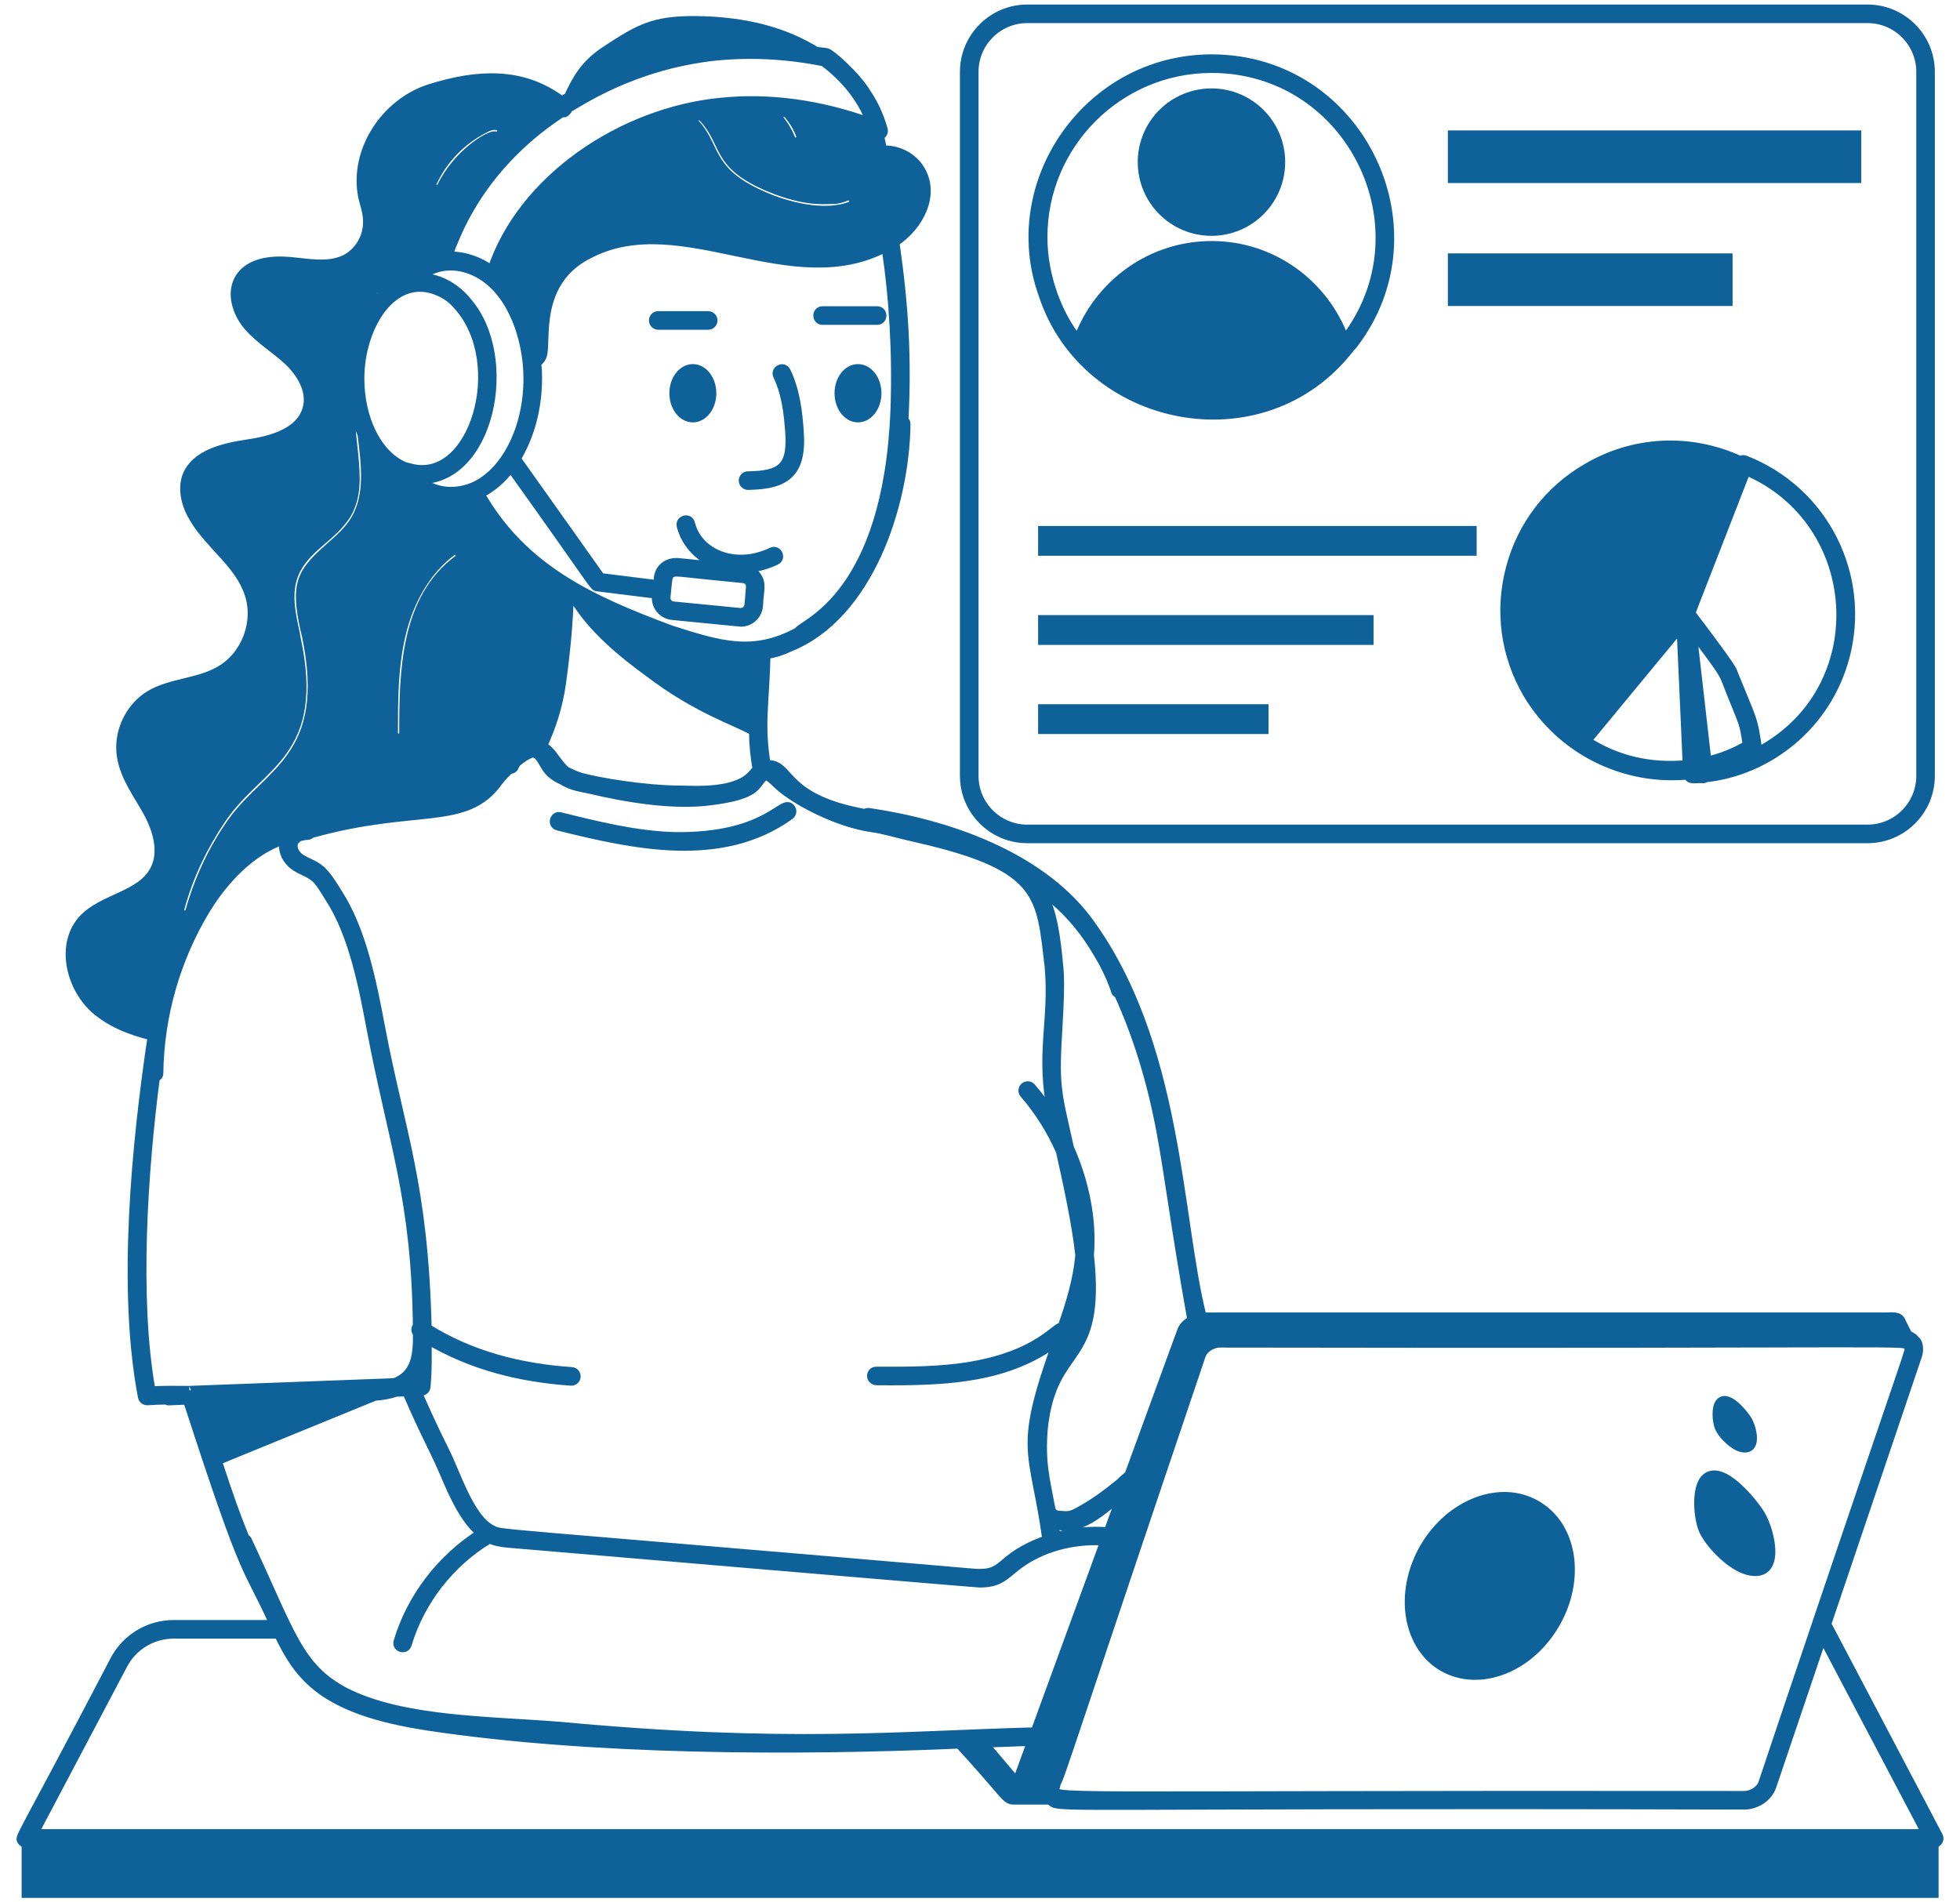 <svg xmlns="http://www.w3.org/2000/svg" width="68" height="66" viewBox="0 0 68 66" fill="none"><path d="M27.282 12.885C27.183 12.678 26.874 12.831 26.973 13.036C27.273 13.657 27.346 14.371 27.392 14.99C27.479 16.205 27.107 16.485 25.95 16.502C25.855 16.503 25.779 16.581 25.78 16.677C25.781 16.771 25.858 16.846 25.952 16.846H25.955C27.279 16.829 27.84 16.41 27.736 14.966C27.688 14.314 27.61 13.561 27.282 12.885Z" fill="#0E6199" stroke="#0E6199" stroke-width="0.3"></path><path d="M28.538 11.12H30.432C30.66 11.12 30.66 10.775 30.432 10.775H28.538C28.31 10.775 28.31 11.12 28.538 11.12Z" fill="#0E6199" stroke="#0E6199" stroke-width="0.3"></path><path d="M24.57 10.945H22.837C22.742 10.945 22.664 11.022 22.664 11.117C22.664 11.213 22.742 11.29 22.837 11.29H24.57C24.665 11.29 24.743 11.213 24.743 11.117C24.743 11.022 24.665 10.945 24.57 10.945Z" fill="#0E6199" stroke="#0E6199" stroke-width="0.3"></path><path d="M29.767 12.782C29.4 12.782 29.103 13.168 29.103 13.643C29.103 14.118 29.4 14.504 29.767 14.504C30.134 14.504 30.431 14.118 30.431 13.643C30.431 13.168 30.134 12.782 29.767 12.782Z" fill="#0E6199" stroke="#0E6199" stroke-width="0.3"></path><path d="M24.038 12.782C23.671 12.782 23.373 13.168 23.373 13.643C23.373 14.118 23.671 14.504 24.038 14.504C24.404 14.504 24.702 14.118 24.702 13.643C24.702 13.168 24.404 12.782 24.038 12.782Z" fill="#0E6199" stroke="#0E6199" stroke-width="0.3"></path><path d="M23.427 29.019C22.072 28.983 20.733 28.65 19.438 28.329C19.221 28.27 19.13 28.608 19.354 28.663C21.973 29.313 25.03 30.001 27.407 28.289C27.484 28.234 27.501 28.126 27.446 28.048C27.153 27.648 26.686 29.052 23.427 29.019Z" fill="#0E6199" stroke="#0E6199" stroke-width="0.3"></path><path d="M63.364 56.403L66.536 47.023C66.589 46.866 66.586 46.589 66.466 46.504C66.402 46.415 66.307 46.355 66.198 46.313L65.973 45.864C65.905 45.63 65.629 45.685 65.436 45.685H41.767C41.749 45.685 41.733 45.692 41.715 45.693C41.714 45.69 41.713 45.687 41.713 45.684C40.836 42.257 40.919 36.177 37.711 31.884C36.031 29.681 32.895 28.584 30.148 28.183C30.095 28.173 30.049 28.189 30.014 28.219C27.217 27.713 27.437 26.583 26.716 26.523C26.672 26.523 26.634 26.545 26.592 26.553C26.355 25.114 26.541 24.466 26.582 22.717C26.876 22.671 27.148 22.583 27.401 22.46C30.12 21.375 31.401 17.57 31.439 14.709C31.439 14.652 31.409 14.608 31.368 14.576C31.482 12.399 31.364 10.536 31.054 8.406C31.915 7.829 32.461 6.746 31.932 5.878C31.67 5.437 31.132 5.161 30.608 5.202C30.597 5.03 30.555 4.857 30.511 4.684C30.541 4.678 30.575 4.691 30.599 4.668C30.648 4.624 30.667 4.556 30.649 4.493C30.492 3.941 30.295 3.571 30.067 3.224C29.705 2.621 28.816 1.843 28.683 1.821C28.56 1.796 28.438 1.795 28.314 1.773C27.303 1.153 25.997 0.724 24.098 0.706C22.655 0.706 22.172 0.983 20.98 1.768C20.296 2.228 20.015 2.71 19.714 3.364C19.668 3.393 19.619 3.414 19.574 3.442C19.551 3.449 19.537 3.464 19.518 3.476C19.516 3.477 19.514 3.474 19.512 3.475C19.504 3.479 19.499 3.486 19.492 3.49C18.114 2.459 16.559 2.555 14.925 3.064C13.38 3.547 12.25 5.216 12.58 6.844C12.649 7.12 12.746 7.395 12.746 7.685C12.759 8.223 12.442 8.761 11.959 8.995C11.367 9.271 10.691 9.12 10.043 9.064C9.408 9.009 8.649 9.092 8.304 9.644C7.987 10.168 8.208 10.871 8.621 11.34C9.022 11.795 9.56 12.113 10.015 12.54C10.456 12.968 10.815 13.575 10.649 14.168C10.428 14.995 9.436 15.271 8.595 15.395C7.767 15.52 6.773 15.74 6.47 16.526C6.305 17.009 6.456 17.561 6.732 18.002C7.284 18.926 8.304 19.575 8.636 20.609C8.966 21.588 8.511 22.775 7.601 23.271C6.856 23.699 5.918 23.671 5.187 24.113C4.484 24.54 4.07 25.423 4.208 26.251C4.319 26.954 4.76 27.533 5.105 28.154C5.449 28.775 5.684 29.561 5.353 30.182C4.884 31.078 3.574 31.147 2.884 31.878C2.084 32.733 2.415 34.209 3.27 34.995C3.835 35.496 4.534 35.766 5.273 35.946C4.707 39.718 4.223 44.748 4.935 48.463C4.951 48.545 5.022 48.603 5.104 48.603H5.117C5.334 48.587 5.55 48.584 5.766 48.578C5.848 48.619 5.833 48.603 5.844 48.607L6.5 48.582C8.639 55.187 8.506 54.141 9.499 56.355H6.028C5.164 56.355 4.376 56.827 3.973 57.59C0.633 63.984 0.653 63.714 0.75 63.871C0.781 63.923 0.837 63.954 0.898 63.954H0.9V65.694H67.107V63.953C67.238 63.951 67.316 63.815 67.257 63.701L63.437 56.446C63.422 56.419 63.389 56.418 63.364 56.403ZM61.892 59.659L61.149 61.875C61.065 62.105 60.785 62.285 60.511 62.285C35.601 62.254 36.58 62.441 36.614 62.029L36.659 61.848C36.775 61.709 37.187 60.311 41.682 47.023C41.732 46.872 41.885 46.726 42.07 46.656C42.148 46.623 42.236 46.602 42.304 46.602C67.149 46.649 66.072 46.495 66.195 46.72C66.201 46.732 66.21 46.741 66.219 46.751C66.257 46.911 66.457 46.119 61.892 59.659ZM35.782 60.425L35.273 61.82L34.14 60.48C35.699 60.42 35.475 60.434 35.782 60.425ZM37.514 45.042C37.462 45.854 37.293 46.237 36.947 46.792C37.155 46.21 37.352 45.631 37.514 45.042ZM36.647 53.313C36.644 53.294 36.643 53.273 36.64 53.255C36.619 53.135 36.594 53.014 36.571 52.894C36.589 52.894 36.609 52.895 36.629 52.896C37.151 53.08 37.755 52.922 38.918 51.84L38.444 53.138C37.832 53.083 37.228 53.15 36.647 53.313ZM41.345 45.801C41.169 45.896 41.028 46.035 40.98 46.195L39.164 51.168C39.085 51.237 39.007 51.306 38.926 51.372C38.916 51.38 38.903 51.398 38.891 51.417C38.75 51.52 38.199 52.014 37.456 52.42C37.113 52.606 37.088 52.59 36.665 52.556C36.664 52.555 36.663 52.555 36.661 52.555C36.591 52.532 36.532 52.48 36.479 52.414C36.258 51.257 36.11 50.725 36.2 49.58C36.517 46.51 38.236 47.514 37.802 43.541C37.907 42.301 37.627 40.99 37.111 39.825C36.661 37.816 36.583 37.725 36.711 35.623C36.827 33.741 36.727 33.562 36.724 33.383C36.649 32.591 36.53 31.561 36.111 30.857C37.139 31.658 37.665 32.32 38.278 33.411C38.444 33.737 38.599 34.069 38.707 34.412C38.72 34.453 38.764 34.458 38.798 34.479C39.429 35.86 39.934 37.441 40.273 39.261C40.562 40.812 40.769 42.579 41.345 45.801ZM30.267 28.725C30.681 28.781 30.985 28.892 31.893 29.098C36.184 30.082 36.104 31.097 36.395 33.562C36.56 35.455 36.048 36.579 36.512 38.705C36.293 38.362 36.054 38.031 35.786 37.723C35.723 37.65 35.614 37.644 35.543 37.706C35.471 37.769 35.463 37.878 35.526 37.95C36.045 38.545 36.463 39.223 36.784 39.943C37.022 41.007 37.333 42.422 37.457 43.549C37.379 44.407 37.127 45.223 36.849 46.021C36.598 46.03 36.03 46.974 33.753 47.378C32.66 47.574 31.518 47.568 30.393 47.566C30.298 47.566 30.232 47.642 30.231 47.738C30.231 47.832 30.319 47.91 30.414 47.91C30.571 47.91 30.729 47.912 30.887 47.912C32.956 47.912 34.999 47.796 36.669 46.539C35.288 50.401 35.862 50.181 36.314 53.415C34.462 54.082 35 54.705 33.629 54.56C16.805 53.114 17.392 53.231 17.093 53.072C16.311 52.72 15.83 51.107 15.438 50.339C15.08 49.624 14.769 48.948 14.478 48.279L14.621 48.274C14.707 48.27 14.777 48.204 14.786 48.119C14.846 47.505 14.822 47.004 14.829 46.475C16.364 47.388 18.057 47.804 19.811 47.924H19.823C19.913 47.924 19.988 47.854 19.995 47.764C20.001 47.668 19.93 47.586 19.834 47.579C18.041 47.459 16.325 47.016 14.826 46.076C14.703 41.068 13.903 39.303 13.21 35.639C12.921 34.115 12.569 32.276 11.719 30.973L11.654 30.868C11.228 30.177 11.07 30.094 10.702 29.92C10.523 29.837 10.369 29.764 10.263 29.609C10.157 29.466 10.131 29.222 10.274 29.125C10.3 29.109 10.315 29.082 10.329 29.056C10.483 29.007 10.608 28.989 10.669 28.988C10.719 28.987 10.761 28.963 10.792 28.929C14.437 27.902 16.165 28.707 17.297 27.114C17.426 26.945 17.55 26.827 17.675 26.7C17.752 26.707 17.826 26.67 17.851 26.594C17.868 26.543 17.902 26.502 17.929 26.456C18.12 26.301 18.259 26.202 18.458 26.134C18.504 26.12 18.596 26.163 18.637 26.182C18.64 26.185 18.645 26.186 18.648 26.19C18.943 26.503 18.879 26.796 19.521 27.085C19.817 27.273 20.103 27.313 20.459 27.386C21.735 27.691 23.36 27.96 24.657 27.788C26.312 27.581 26.183 27.233 26.494 26.953C26.574 26.886 26.59 26.893 26.678 26.961C26.775 27.024 26.857 27.105 26.944 27.19C27.525 27.762 29.058 28.56 30.267 28.725ZM14.334 47.939C14.384 47.888 14.418 47.831 14.458 47.777C14.455 47.83 14.46 47.882 14.456 47.935L14.334 47.939ZM15.008 6.333C15.381 5.52 16.029 4.857 16.829 4.457C17.214 4.243 17.45 4.416 17.394 4.582C17.367 4.678 17.27 4.733 17.174 4.706C16.996 4.67 15.894 5.285 15.311 6.471C15.264 6.59 15.141 6.605 15.091 6.554C14.994 6.513 14.966 6.416 15.008 6.333ZM16.354 9.377C17.701 9.908 18.311 11.697 18.311 13.133C18.311 14.901 17.504 16.454 16.353 16.91C16.348 16.912 16.343 16.909 16.338 16.911C16.336 16.912 16.335 16.916 16.333 16.917C15.706 17.139 15.099 17.077 14.506 16.642C17.003 16.739 17.897 12.419 16.226 10.476L16.175 10.416C15.775 9.939 15.151 9.596 14.528 9.624C15.117 9.187 15.74 9.135 16.354 9.377ZM20.447 5.625C20.237 6.067 19.823 6.406 19.214 6.642C19.769 6.091 19.654 6.182 20.447 5.625ZM27.302 3.921C27.502 4.159 27.67 4.414 27.767 4.692C27.794 4.775 27.753 4.871 27.656 4.913C27.642 4.913 27.615 4.926 27.601 4.926C27.532 4.926 27.463 4.871 27.436 4.802C27.307 4.469 27.088 4.152 26.804 3.876C26.97 3.887 27.136 3.902 27.302 3.921ZM24.314 4.013C25.297 4.983 24.677 5.742 26.953 6.609C28.133 7.038 28.668 6.916 28.994 6.926C29.119 6.899 29.256 6.871 29.366 6.816C29.463 6.789 29.56 6.83 29.601 6.913C29.629 7.009 29.587 7.106 29.504 7.147C28.692 7.443 27.659 7.235 26.842 6.94C24.308 5.969 25.008 5.014 23.912 4.084C24.045 4.054 24.18 4.037 24.314 4.013ZM20.144 26.958L20.021 26.914C19.886 26.865 19.771 26.805 19.65 26.749C19.366 26.524 19.195 26.127 18.912 25.925C18.887 25.907 18.852 25.909 18.825 25.895C19.147 25.213 19.375 24.486 19.483 23.723C19.647 22.552 19.731 21.565 19.757 20.678C19.812 20.71 19.864 20.744 19.92 20.776C20.543 21.802 21.533 22.624 22.512 23.34C24.198 24.622 25.547 25.028 26.136 25.369C26.138 25.83 26.182 26.242 26.261 26.69C26.211 26.735 26.168 26.785 26.129 26.836C26.123 26.842 26.117 26.844 26.112 26.85C25.558 27.517 24.13 27.41 23.6 27.404C22.345 27.4 20.734 27.123 20.144 26.958ZM13.918 22.044C14.208 20.789 14.842 19.754 15.684 19.133C15.853 18.997 16.059 19.275 15.89 19.409C14.038 20.775 14.001 23.318 14.001 25.423C14.001 25.673 13.656 25.647 13.656 25.423C13.656 24.32 13.656 23.161 13.918 22.044ZM15.367 8.367C15.313 8.325 15.276 8.258 15.298 8.182C15.404 7.864 15.503 7.773 15.644 7.587C15.592 7.728 15.574 7.639 15.367 8.367ZM15.213 10.114C15.472 10.23 15.668 10.359 15.889 10.617C17.68 12.627 16.408 16.828 14.23 16.227C14.145 16.203 14.058 16.191 13.977 16.15C13.088 15.738 12.491 14.525 12.491 13.133C12.491 11.305 13.65 9.438 15.213 10.114ZM31.043 14.23C30.79 20.66 27.892 21.611 27.704 21.889L27.687 21.91C27.68 21.915 27.671 21.918 27.663 21.923C26.127 22.746 24.978 22.389 23.294 21.852C20.468 20.802 18.18 19.734 16.701 17.202C16.693 17.19 16.678 17.188 16.669 17.178L16.654 17.151C16.652 17.148 16.651 17.145 16.649 17.141C17.053 16.941 17.419 16.634 17.719 16.228C20.744 20.455 20.583 20.35 20.725 20.366L22.775 20.621L22.768 20.686C22.734 21.022 22.983 21.324 23.325 21.359L25.647 21.586C25.963 21.627 26.282 21.383 26.317 21.047L26.32 21.034C26.321 21.027 26.322 21.021 26.323 21.014C26.333 20.527 26.475 20.247 26.239 19.958C26.137 19.831 25.991 19.753 25.829 19.738L25.76 19.731C26.148 19.721 26.547 19.632 26.922 19.451C27.127 19.355 26.979 19.042 26.773 19.142C25.485 19.759 24.208 19.178 23.963 18.162C23.908 17.934 23.575 18.025 23.627 18.243C23.78 18.879 24.314 19.426 24.988 19.636C25.114 19.675 25.252 19.678 25.385 19.695L23.506 19.509C23.497 19.505 23.459 19.509 23.451 19.509C23.07 19.518 22.852 19.783 22.834 20.064L22.811 20.278L20.843 20.033L17.919 15.914C18.378 15.157 18.656 14.183 18.656 13.133C18.656 12.665 18.631 12.734 18.619 12.594C18.706 12.537 18.78 12.457 18.815 12.361C19.005 11.907 18.483 9.752 20.498 8.789C23.672 7.202 27.438 10.328 30.733 8.588C31.006 10.399 31.113 12.296 31.043 14.23ZM25.977 20.996C25.961 21.146 25.825 21.252 25.681 21.244L23.359 21.017C23.21 21 23.097 20.866 23.111 20.723C23.184 20.087 23.139 19.923 23.376 19.861C23.514 19.823 23.94 19.908 25.795 20.08C25.93 20.093 26.046 20.212 26.029 20.377L25.979 20.987C25.939 21.127 25.937 21.136 25.977 20.996ZM30.207 4.249C28.474 3.614 26.682 3.367 25.005 3.542C21.581 3.873 18.099 6.203 17.058 9.369C16.6 9.017 16 8.852 15.582 8.882C15.624 8.686 15.616 8.677 15.663 8.568C15.665 8.561 15.666 8.552 15.668 8.544C15.67 8.539 15.672 8.536 15.673 8.53C15.774 8.392 16.501 5.895 19.45 3.945C19.464 3.939 19.489 3.927 19.506 3.918C19.51 3.92 19.503 3.913 19.532 3.926C19.604 3.926 19.639 3.892 19.672 3.84C19.674 3.838 19.679 3.838 19.681 3.836C19.684 3.833 19.683 3.83 19.685 3.828C19.686 3.825 19.689 3.825 19.69 3.822C19.694 3.816 19.697 3.81 19.7 3.803C19.706 3.793 19.711 3.779 19.721 3.756C20.031 3.606 21.911 2.263 24.832 1.953C26.053 1.831 27.312 1.897 28.577 2.151C29.279 2.676 29.882 3.379 30.207 4.249ZM12.953 10.085C13.058 9.927 13.282 10.007 13.262 10.202C12.716 10.708 12.333 11.504 12.201 12.426C12.303 11.63 12.518 10.821 12.953 10.085ZM7.739 28.347C9.043 26.476 11.151 26.148 10.277 22.127L10.249 21.961C10.098 21.271 9.946 20.568 10.208 19.92C10.578 19.008 11.521 18.663 12.029 17.851C12.744 16.633 11.923 15.171 12.172 12.655C12.086 13.561 12.239 14.38 12.555 15.065C12.675 16.085 12.834 17.161 12.318 18.03C12.097 18.402 11.767 18.692 11.435 18.982C10.448 19.859 10.213 20.22 10.58 21.878L10.622 22.044C11.517 26.283 9.254 26.789 8.029 28.54C7.367 29.478 6.884 30.526 6.58 31.616C6.553 31.685 6.484 31.74 6.415 31.74H6.36C6.277 31.713 6.222 31.616 6.249 31.52C6.553 30.389 7.063 29.326 7.739 28.347ZM5.397 37.386C5.462 37.362 5.515 37.312 5.516 37.238C5.544 35.234 6.108 33.267 7.146 31.553C7.522 30.932 8.445 29.647 9.761 29.176C9.761 29.176 9.762 29.176 9.762 29.177C9.768 29.18 9.836 29.209 9.842 29.209C9.842 29.213 9.841 29.216 9.84 29.22C9.805 29.419 9.861 29.648 9.983 29.81C10.137 30.036 10.359 30.141 10.555 30.233C10.981 30.433 11.031 30.516 11.429 31.159C12.249 32.417 12.595 34.24 12.871 35.704C13.634 39.722 14.425 41.541 14.474 46.027C14.466 46.035 14.454 46.035 14.447 46.045C14.402 46.113 14.421 46.196 14.476 46.253C14.487 47.026 14.413 47.682 13.686 47.964C12.948 47.992 6.131 48.248 6.566 48.232C6.128 48.23 5.694 48.22 5.246 48.247C4.672 45.058 4.977 40.606 5.397 37.386ZM7.545 50.679L13.003 48.447C13.259 48.43 13.508 48.387 13.741 48.307L14.107 48.294C14.796 49.891 15.019 50.197 15.426 51.155C15.739 51.892 16.129 52.758 16.684 53.19C15.318 54.051 14.268 55.402 13.804 56.951C13.738 57.171 14.069 57.268 14.134 57.051C14.588 55.535 15.626 54.21 16.982 53.396C17.178 53.49 17.389 53.52 17.594 53.542C17.734 53.554 33.85 54.927 33.988 54.927C34.658 54.927 34.827 54.69 35.265 54.345C36.092 53.7 37.221 53.397 38.323 53.468L35.909 60.077C31.175 60.204 27.339 60.623 19.422 59.885C16.93 59.687 13.984 59.708 11.997 58.71C10.361 57.853 10.118 56.712 8.59 53.441C8.573 53.403 8.54 53.379 8.505 53.362C8.111 52.367 8.028 52.132 7.545 50.679ZM1.184 63.609L4.277 57.752C4.621 57.102 5.292 56.7 6.028 56.7H9.661C10.364 58.166 11.188 59.328 14.803 59.884C20.466 60.745 27.606 60.765 33.28 60.514C34.954 62.339 34.875 62.458 35.187 62.458H36.434C36.782 62.784 35.631 62.562 60.511 62.63C60.934 62.63 61.339 62.362 61.474 61.989L63.23 56.796L66.819 63.609H1.184Z" fill="#0E6199" stroke="#0E6199" stroke-width="0.3"></path><path d="M53.418 52.276C53.39 52.248 53.349 52.235 53.307 52.207C52.052 51.476 50.3 52.152 49.404 53.697C48.645 55.021 48.742 56.552 49.555 57.435C49.693 57.586 49.859 57.724 50.052 57.835C51.321 58.566 53.073 57.89 53.969 56.331C54.838 54.828 54.59 53.035 53.418 52.276Z" fill="#0E6199" stroke="#0E6199" stroke-width="0.3"></path><path d="M64.791 29.104C65.997 29.104 66.977 28.123 66.977 26.919V2.493C66.977 1.287 65.997 0.307 64.791 0.307H35.641C34.435 0.307 33.454 1.287 33.454 2.493V26.919C33.454 28.123 34.435 29.104 35.641 29.104H64.791ZM33.799 26.919V2.493C33.799 1.477 34.625 0.651 35.641 0.651H64.791C65.807 0.651 66.633 1.477 66.633 2.493V26.919C66.633 27.933 65.807 28.759 64.791 28.759H35.641C34.625 28.759 33.799 27.933 33.799 26.919Z" fill="#0E6199" stroke="#0E6199" stroke-width="0.3"></path><path d="M46.847 12.07C46.896 12.02 46.944 11.97 46.97 11.931C50.016 7.932 47.155 2.036 42.037 2.036C37.751 2.036 34.792 6.327 36.177 10.21C37.645 14.721 43.838 15.985 46.847 12.07ZM42.037 2.381C46.848 2.381 49.584 7.926 46.689 11.73C46.681 11.742 46.664 11.758 46.653 11.77C45.967 9.872 44.166 8.512 42.038 8.512C39.899 8.512 38.087 9.881 37.398 11.777C36.746 10.987 36.189 9.635 36.189 8.23C36.189 5.005 38.813 2.381 42.037 2.381Z" fill="#0E6199" stroke="#0E6199" stroke-width="0.3"></path><path d="M42.031 8.032C43.36 8.032 44.438 6.954 44.438 5.624C44.438 4.295 43.36 3.217 42.031 3.217C40.701 3.217 39.623 4.295 39.623 5.624C39.623 6.954 40.701 8.032 42.031 8.032Z" fill="#0E6199" stroke="#0E6199" stroke-width="0.3"></path><path d="M50.382 4.675H64.424V6.2H50.382V4.675Z" fill="#0E6199" stroke="#0E6199" stroke-width="0.3"></path><path d="M50.382 8.941H59.96V10.466H50.382V8.941Z" fill="#0E6199" stroke="#0E6199" stroke-width="0.3"></path><path d="M60.546 15.952C60.503 15.934 60.454 15.936 60.41 15.956C60.401 15.96 60.399 15.972 60.39 15.978C58.604 15.149 56.637 15.294 55.06 16.225C53.738 16.986 52.792 18.22 52.398 19.699C52.002 21.186 52.21 22.735 52.983 24.062C54.163 26.052 56.367 27.106 58.559 26.894C58.619 27.103 58.838 26.995 59.099 27.024C59.128 27.024 59.151 27.003 59.176 26.989C61.303 26.766 63.379 25.214 64.021 22.781C64.76 19.975 63.302 17.027 60.546 15.952ZM58.713 21.907C59.956 23.564 59.746 23.291 60.053 24.052C60.505 25.182 60.489 25.037 60.614 25.848C60.182 26.1 59.706 26.29 59.226 26.402C59.209 26.254 58.68 21.62 58.713 21.907ZM55.056 25.703L58.316 21.757L58.529 26.52C57.239 26.645 56.065 26.356 55.056 25.703ZM61.197 25.962C61.197 25.962 61.196 25.964 61.196 25.964C60.898 26.14 60.577 26.288 60.246 26.402C60.366 26.349 60.828 26.145 60.923 26.055C60.961 26.016 60.979 25.961 60.971 25.907C60.82 24.879 60.831 25.063 60.131 23.332C60.124 23.277 60.104 23.17 58.665 21.273L60.585 16.34C64.623 18.067 65.045 23.73 61.197 25.962Z" fill="#0E6199" stroke="#0E6199" stroke-width="0.3"></path><path d="M36.166 18.398H51.081V19.131H36.166V18.398Z" fill="#0E6199" stroke="#0E6199" stroke-width="0.3"></path><path d="M36.166 21.49H47.504V22.224H36.166V21.49Z" fill="#0E6199" stroke="#0E6199" stroke-width="0.3"></path><path d="M36.166 24.582H43.859V25.316H36.166V24.582Z" fill="#0E6199" stroke="#0E6199" stroke-width="0.3"></path><path d="M59.179 51.275C58.805 51.605 58.908 52.722 59.106 53.124C59.361 53.642 60.086 54.358 60.647 54.495C61.838 54.786 61.43 53.115 61.094 52.555C60.847 52.142 59.752 50.769 59.179 51.275Z" fill="#0E6199" stroke="#0E6199" stroke-width="0.3"></path><path d="M60.413 50.226C61.001 50.37 60.799 49.545 60.634 49.269C60.512 49.065 59.971 48.387 59.689 48.637C59.504 48.8 59.555 49.351 59.653 49.549C59.778 49.805 60.136 50.158 60.413 50.226Z" fill="#0E6199" stroke="#0E6199" stroke-width="0.3"></path></svg>